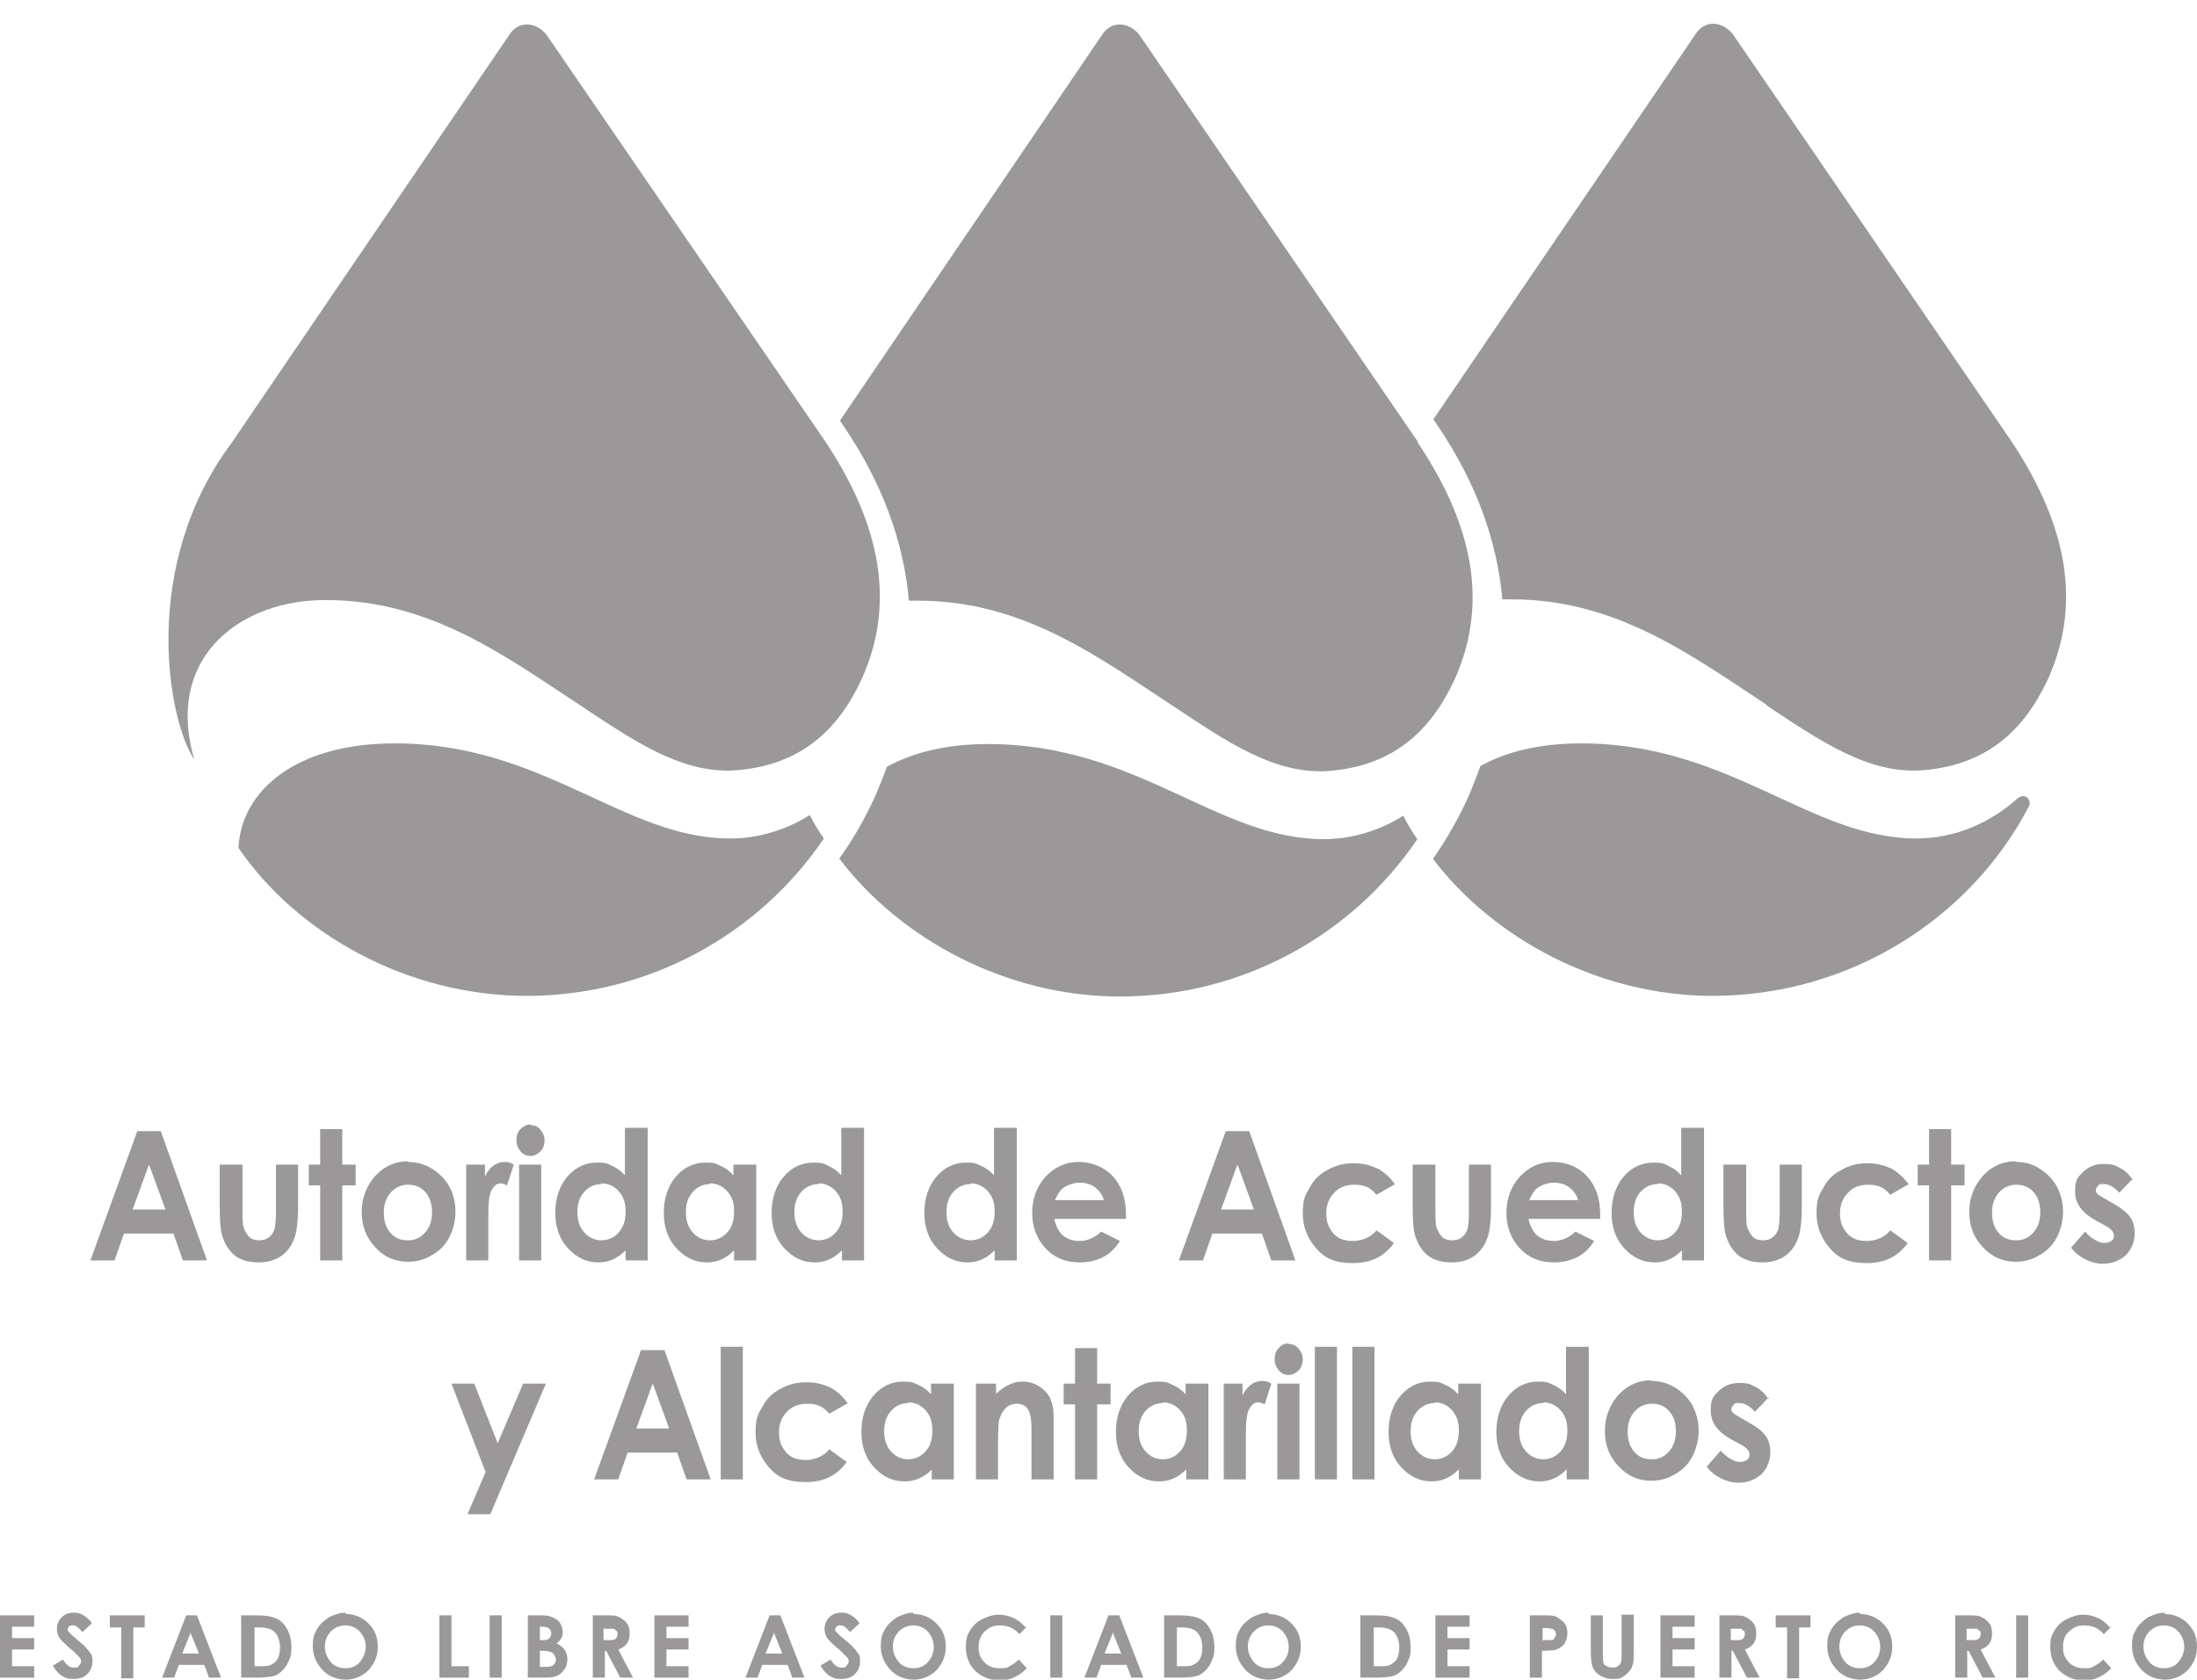 <svg xmlns="http://www.w3.org/2000/svg" xmlns:xlink="http://www.w3.org/1999/xlink" id="Layer_1" viewBox="0 0 328 250.8"><defs><style> .st0 { fill: none; } .st1, .st2 { fill: #9a9898; } .st2 { fill-rule: evenodd; } .st3 { clip-path: url(#clippath); } </style><clipPath id="clippath"><rect class="st0" width="328" height="250.8"></rect></clipPath></defs><g class="st3"><g><path class="st2" d="M183,168.9h3.5l6.9,19.3h-3.6l-1.4-4h-7.4l-1.4,4h-3.6l7-19.3ZM184.7,174l-2.4,6.6h4.9l-2.4-6.6Z"></path><path class="st2" d="M208.3,176.8l-2.8,1.6c-.5-.6-1-1-1.5-1.2s-1.1-.3-1.8-.3c-1.3,0-2.3.4-3,1.2-.8.8-1.2,1.8-1.2,3.1s.4,2.2,1.1,3c.7.8,1.7,1.1,2.9,1.1s2.7-.5,3.5-1.6l2.6,1.9c-1.4,2-3.4,3-6.1,3s-4.2-.7-5.5-2.2c-1.3-1.5-2-3.2-2-5.2s.3-2.7,1-3.8c.6-1.2,1.5-2.1,2.7-2.7,1.2-.7,2.4-1,3.9-1s2.5.3,3.6.8c1.1.6,1.9,1.4,2.6,2.4Z"></path><path class="st2" d="M210.9,173.9h3.4v6.9c0,1.3,0,2.3.3,2.8.2.5.5.9.8,1.2.4.3.9.4,1.4.4s1-.1,1.4-.4c.4-.3.7-.7.9-1.3.1-.4.2-1.3.2-2.6v-7h3.3v6c0,2.5-.2,4.2-.6,5.1-.4,1.1-1.1,2-2,2.6-.9.6-2,.9-3.3.9s-2.6-.3-3.5-1c-.9-.7-1.5-1.7-1.9-2.9-.3-.9-.4-2.4-.4-4.7v-5.9Z"></path><path class="st2" d="M238.9,182h-10.7c.2,1,.6,1.8,1.2,2.4.7.6,1.5.9,2.6.9s2.3-.5,3.2-1.4l2.8,1.4c-.7,1.1-1.5,1.9-2.5,2.4-1,.5-2.1.8-3.5.8-2.1,0-3.8-.7-5.1-2.1-1.3-1.4-2-3.2-2-5.3s.7-4,2-5.4c1.3-1.4,2.9-2.2,4.9-2.2s3.8.7,5.1,2.1c1.3,1.4,2,3.3,2,5.7v.7ZM235.6,179.2c-.2-.8-.7-1.4-1.3-1.9-.7-.5-1.4-.7-2.3-.7s-1.8.3-2.5.8c-.4.3-.8.9-1.2,1.8h7.2Z"></path><path class="st2" d="M251.1,168.4h3.3v19.8h-3.3v-1.5c-.7.7-1.3,1.1-2,1.4-.7.3-1.4.4-2.1.4-1.7,0-3.2-.7-4.5-2.1-1.3-1.4-1.9-3.2-1.9-5.3s.6-4,1.8-5.4c1.2-1.4,2.7-2.1,4.4-2.1s1.6.2,2.3.5c.7.3,1.4.8,1.9,1.4v-7.1ZM247.5,176.8c-1,0-1.9.4-2.6,1.2-.7.8-1,1.8-1,3s.3,2.2,1,3c.7.8,1.6,1.2,2.6,1.2s1.9-.4,2.6-1.2,1-1.8,1-3.1-.3-2.2-1-3c-.7-.8-1.6-1.2-2.6-1.2Z"></path><path class="st2" d="M257.3,173.9h3.4v6.9c0,1.3,0,2.3.3,2.8.2.5.5.9.8,1.2.4.3.9.4,1.4.4s1-.1,1.4-.4c.4-.3.7-.7.9-1.3.1-.4.2-1.3.2-2.6v-7h3.3v6c0,2.5-.2,4.2-.6,5.1-.4,1.1-1.1,2-2,2.6-.9.6-2,.9-3.3.9s-2.6-.3-3.5-1c-.9-.7-1.5-1.7-1.9-2.9-.3-.9-.4-2.4-.4-4.7v-5.9h0Z"></path><path class="st2" d="M285,176.8l-2.8,1.6c-.5-.6-1-1-1.5-1.2-.5-.2-1.1-.3-1.8-.3-1.3,0-2.3.4-3,1.2-.8.8-1.2,1.8-1.2,3.1s.4,2.2,1.1,3c.7.8,1.7,1.1,2.9,1.1s2.7-.5,3.5-1.6l2.6,1.9c-1.4,2-3.4,3-6.1,3s-4.2-.7-5.5-2.2c-1.3-1.5-2-3.2-2-5.2s.3-2.7,1-3.8c.6-1.2,1.5-2.1,2.7-2.7,1.2-.7,2.4-1,3.9-1s2.5.3,3.6.8c1,.6,1.9,1.4,2.6,2.4Z"></path><path class="st2" d="M288,168.6h3.3v5.3h2v3.1h-2v11.2h-3.3v-11.2h-1.7v-3.1h1.7v-5.3Z"></path><path class="st2" d="M301,173.5c1.3,0,2.4.3,3.5,1,1.1.7,2,1.6,2.6,2.7.6,1.2.9,2.4.9,3.7s-.3,2.6-.9,3.8c-.6,1.2-1.5,2.1-2.6,2.7-1.1.7-2.3,1-3.6,1-1.9,0-3.5-.7-4.9-2.2-1.4-1.5-2-3.2-2-5.3s.8-4.1,2.3-5.6c1.3-1.3,2.9-1.9,4.6-1.9ZM301,176.9c-1,0-1.9.4-2.6,1.2-.7.8-1,1.8-1,3s.3,2.2,1,3c.7.8,1.5,1.1,2.6,1.1s1.9-.4,2.6-1.2c.7-.8,1-1.8,1-3s-.3-2.2-1-3c-.7-.8-1.6-1.1-2.6-1.1Z"></path><path class="st2" d="M318.5,175.9l-2.1,2.2c-.8-.9-1.6-1.3-2.3-1.3s-.7,0-.9.3c-.2.2-.3.4-.3.6s0,.4.2.5c.1.2.5.4,1,.7l1.2.7c1.3.7,2.2,1.4,2.7,2.1.5.7.7,1.5.7,2.5s-.4,2.3-1.3,3.2c-.9.8-2,1.3-3.5,1.3s-3.5-.8-4.7-2.4l2.1-2.4c.4.5.9.9,1.4,1.2.5.3,1,.5,1.4.5s.8-.1,1.1-.3c.3-.2.4-.5.4-.8,0-.6-.5-1.1-1.5-1.6l-1.1-.6c-2.2-1.2-3.2-2.6-3.2-4.4s.4-2.1,1.2-2.9c.8-.8,1.8-1.2,3.1-1.2s1.7.2,2.4.6c.8.4,1.4,1,1.9,1.8Z"></path><path class="st2" d="M67.4,206.6h3.4l3.5,8.9,3.8-8.9h3.4l-8.3,19.5h-3.4l2.7-6.3-5.1-13.2Z"></path><path class="st2" d="M95.7,201.6h3.5l6.9,19.3h-3.6l-1.4-4h-7.4l-1.4,4h-3.6l7-19.3ZM97.4,206.7l-2.4,6.6h4.9l-2.4-6.6Z"></path><path class="st2" d="M107.6,201.1h3.3v19.8h-3.3v-19.8Z"></path><path class="st2" d="M126.6,209.5l-2.8,1.6c-.5-.6-1-1-1.5-1.2-.5-.2-1.1-.3-1.8-.3-1.2,0-2.3.4-3,1.2-.8.8-1.2,1.8-1.2,3.1s.4,2.2,1.1,3,1.7,1.1,2.9,1.1,2.7-.5,3.5-1.6l2.6,1.9c-1.4,2-3.4,3-6.1,3s-4.2-.7-5.5-2.2c-1.3-1.5-2-3.2-2-5.2s.3-2.7,1-3.8c.6-1.2,1.5-2.1,2.7-2.7,1.2-.7,2.4-1,3.9-1s2.5.3,3.6.8c1.1.6,1.9,1.4,2.6,2.4Z"></path><path class="st2" d="M139.1,206.6h3.3v14.3h-3.3v-1.5c-.6.7-1.3,1.1-2,1.4-.7.3-1.4.4-2.1.4-1.7,0-3.2-.7-4.5-2.1-1.3-1.4-1.9-3.2-1.9-5.3s.6-4,1.8-5.4c1.2-1.4,2.7-2.1,4.4-2.1s1.5.2,2.3.5c.7.3,1.4.8,1.9,1.4v-1.6ZM135.6,209.5c-1,0-1.9.4-2.6,1.2-.7.8-1,1.8-1,3s.3,2.2,1,3c.7.8,1.6,1.2,2.6,1.2s1.9-.4,2.6-1.2c.7-.8,1-1.8,1-3.1s-.3-2.2-1-3c-.7-.8-1.6-1.2-2.6-1.2Z"></path><path class="st2" d="M145.4,206.6h3.3v1.5c.8-.7,1.4-1.1,2.1-1.4.6-.3,1.2-.4,1.9-.4,1.3,0,2.4.5,3.4,1.5.8.8,1.2,2.1,1.2,3.7v9.4h-3.3v-6.2c0-1.7,0-2.8-.2-3.4-.1-.6-.4-1-.7-1.3-.4-.3-.8-.4-1.3-.4s-1.3.2-1.7.7c-.5.5-.8,1.2-1,2,0,.4-.1,1.4-.1,2.9v5.7h-3.3v-14.3h0Z"></path><path class="st2" d="M160.5,201.3h3.3v5.3h2v3.1h-2v11.2h-3.3v-11.2h-1.7v-3.1h1.7v-5.3Z"></path><path class="st2" d="M177.1,206.6h3.3v14.3h-3.3v-1.5c-.7.7-1.3,1.1-2,1.4-.7.3-1.4.4-2.1.4-1.7,0-3.2-.7-4.5-2.1-1.3-1.4-1.9-3.2-1.9-5.3s.6-4,1.8-5.4c1.2-1.4,2.7-2.1,4.4-2.1s1.5.2,2.3.5c.7.3,1.4.8,1.9,1.4v-1.6ZM173.6,209.5c-1,0-1.9.4-2.6,1.2-.7.8-1,1.8-1,3s.3,2.2,1,3c.7.8,1.6,1.2,2.6,1.2s1.9-.4,2.6-1.2c.7-.8,1-1.8,1-3.1s-.3-2.2-1-3c-.7-.8-1.6-1.2-2.6-1.2Z"></path><path class="st2" d="M182.6,206.6h2.9v1.8c.3-.7.7-1.2,1.2-1.6s1.1-.6,1.7-.6.9.1,1.4.4l-1,3.1c-.4-.2-.7-.3-1-.3-.5,0-.9.3-1.3,1-.4.7-.5,2-.5,4v.7s0,5.8,0,5.8h-3.3v-14.3h0Z"></path><path class="st2" d="M192.4,200.7c.6,0,1.1.2,1.5.7.4.5.6,1,.6,1.6s-.2,1.2-.6,1.6c-.4.4-.9.7-1.5.7s-1.1-.2-1.5-.7c-.4-.5-.6-1-.6-1.7s.2-1.2.6-1.6c.4-.5.9-.7,1.5-.7ZM190.7,206.6h3.3v14.3h-3.3v-14.3Z"></path><path class="st2" d="M196.3,201.1h3.3v19.8h-3.3v-19.8Z"></path><path class="st2" d="M201.9,201.1h3.3v19.8h-3.3v-19.8Z"></path><path class="st2" d="M217.8,206.6h3.3v14.3h-3.3v-1.5c-.7.7-1.3,1.1-2,1.4-.7.3-1.4.4-2.1.4-1.7,0-3.2-.7-4.5-2.1-1.3-1.4-1.9-3.2-1.9-5.3s.6-4,1.8-5.4c1.2-1.4,2.7-2.1,4.4-2.1s1.5.2,2.3.5c.7.3,1.4.8,1.9,1.4v-1.6h0ZM214.2,209.5c-1,0-1.9.4-2.6,1.2-.7.8-1,1.8-1,3s.3,2.2,1,3c.7.8,1.6,1.2,2.6,1.2s1.9-.4,2.6-1.2c.7-.8,1-1.8,1-3.1s-.3-2.2-1-3-1.6-1.2-2.6-1.2Z"></path><path class="st2" d="M233.9,201.1h3.3v19.8h-3.3v-1.5c-.7.7-1.3,1.1-2,1.4-.7.3-1.4.4-2.1.4-1.7,0-3.2-.7-4.5-2.1-1.3-1.4-1.9-3.2-1.9-5.3s.6-4,1.8-5.4c1.2-1.4,2.7-2.1,4.4-2.1s1.5.2,2.3.5c.7.3,1.4.8,1.9,1.4v-7.1ZM230.4,209.5c-1,0-1.9.4-2.6,1.2-.7.8-1,1.8-1,3s.3,2.2,1,3c.7.8,1.6,1.2,2.6,1.2s1.9-.4,2.6-1.2c.7-.8,1-1.8,1-3.1s-.3-2.2-1-3-1.6-1.2-2.6-1.2Z"></path><path class="st2" d="M246.5,206.2c1.3,0,2.4.3,3.6,1,1.1.7,2,1.6,2.6,2.7.6,1.2.9,2.4.9,3.7s-.3,2.6-.9,3.8c-.6,1.2-1.5,2.1-2.6,2.7-1.1.7-2.3,1-3.6,1-1.9,0-3.5-.7-4.9-2.2-1.4-1.5-2-3.2-2-5.3s.8-4.1,2.3-5.6c1.3-1.3,2.9-1.9,4.6-1.9ZM246.6,209.6c-1,0-1.9.4-2.6,1.2-.7.8-1,1.8-1,3s.3,2.2,1,3c.7.8,1.5,1.1,2.6,1.1s1.9-.4,2.6-1.2c.7-.8,1-1.8,1-3s-.3-2.2-1-3c-.7-.8-1.6-1.1-2.6-1.1Z"></path><path class="st2" d="M264.1,208.6l-2.1,2.2c-.8-.9-1.6-1.3-2.3-1.3s-.7,0-.9.3c-.2.2-.3.4-.3.6s0,.4.2.5c.1.2.5.4,1,.7l1.2.7c1.3.7,2.2,1.4,2.7,2.1.5.7.7,1.5.7,2.5s-.4,2.3-1.3,3.2c-.9.8-2,1.3-3.5,1.3s-3.5-.8-4.7-2.4l2.1-2.4c.4.5.9.9,1.4,1.2.5.3,1,.5,1.4.5s.8-.1,1.1-.3c.3-.2.4-.5.4-.8,0-.6-.5-1.1-1.5-1.6l-1.1-.6c-2.2-1.2-3.2-2.6-3.2-4.4s.4-2.1,1.2-2.9c.8-.8,1.8-1.2,3.1-1.2s1.7.2,2.4.6c.8.4,1.4,1,1.9,1.8Z"></path><path class="st2" d="M148.5,168.4h3.3v19.8h-3.3v-1.5c-.7.7-1.3,1.1-2,1.4-.7.3-1.4.4-2.1.4-1.7,0-3.2-.7-4.5-2.1-1.3-1.4-1.9-3.2-1.9-5.3s.6-4,1.8-5.4c1.2-1.4,2.7-2.1,4.4-2.1s1.5.2,2.3.5c.7.3,1.4.8,1.9,1.4v-7.1ZM144.9,176.8c-1,0-1.9.4-2.6,1.2-.7.8-1,1.8-1,3s.3,2.2,1,3c.7.8,1.6,1.2,2.6,1.2s1.9-.4,2.6-1.2c.7-.8,1-1.8,1-3.1s-.3-2.2-1-3c-.7-.8-1.6-1.2-2.6-1.2Z"></path><path class="st2" d="M168.1,182h-10.7c.2,1,.6,1.8,1.2,2.4.7.6,1.5.9,2.6.9s2.3-.5,3.2-1.4l2.8,1.4c-.7,1.1-1.5,1.9-2.5,2.4-1,.5-2.1.8-3.5.8-2.1,0-3.8-.7-5.1-2.1-1.3-1.4-2-3.2-2-5.3s.7-4,2-5.4,3-2.2,4.9-2.2,3.8.7,5.1,2.1c1.3,1.4,2,3.3,2,5.7v.7ZM164.8,179.2c-.2-.8-.7-1.4-1.3-1.9-.7-.5-1.4-.7-2.3-.7s-1.8.3-2.5.8c-.4.3-.8.9-1.2,1.8h7.3Z"></path><path class="st2" d="M20.5,168.9h3.5l6.9,19.3h-3.6l-1.4-4h-7.4l-1.4,4h-3.6l7-19.3ZM22.2,174l-2.4,6.6h4.9l-2.4-6.6Z"></path><path class="st2" d="M32.8,173.9h3.4v6.9c0,1.3,0,2.3.3,2.8.2.5.5.9.8,1.2.4.3.9.4,1.4.4s1-.1,1.4-.4.7-.7.9-1.3c.1-.4.2-1.3.2-2.6v-7h3.3v6c0,2.5-.2,4.2-.6,5.1-.4,1.1-1.1,2-2,2.6-.9.6-2,.9-3.3.9s-2.6-.3-3.5-1c-.9-.7-1.5-1.7-1.9-2.9-.3-.9-.4-2.4-.4-4.7v-5.9Z"></path><path class="st2" d="M47.8,168.6h3.3v5.3h2v3.1h-2v11.2h-3.3v-11.2h-1.7v-3.1h1.7v-5.3Z"></path><path class="st2" d="M60.9,173.5c1.3,0,2.4.3,3.6,1,1.1.7,2,1.6,2.6,2.7s.9,2.4.9,3.7-.3,2.6-.9,3.8c-.6,1.2-1.5,2.1-2.6,2.7-1.1.7-2.3,1-3.6,1-1.9,0-3.6-.7-4.9-2.2-1.4-1.5-2-3.2-2-5.3s.8-4.1,2.3-5.6c1.3-1.3,2.9-1.9,4.6-1.9ZM60.9,176.9c-1,0-1.9.4-2.6,1.2-.7.8-1,1.8-1,3s.3,2.2,1,3c.7.8,1.5,1.1,2.6,1.1s1.9-.4,2.6-1.2c.7-.8,1-1.8,1-3s-.3-2.2-1-3c-.7-.8-1.6-1.1-2.6-1.1Z"></path><path class="st2" d="M69.5,173.9h2.9v1.8c.3-.7.7-1.2,1.2-1.6.5-.4,1.1-.6,1.7-.6s.9.1,1.4.4l-1,3.1c-.4-.2-.7-.3-1-.3-.5,0-.9.3-1.3,1-.4.7-.5,2-.5,4v.7s0,5.8,0,5.8h-3.3v-14.3Z"></path><path class="st2" d="M79.2,168c.6,0,1.1.2,1.5.7.4.5.6,1,.6,1.6s-.2,1.2-.6,1.6c-.4.4-.9.7-1.5.7s-1.1-.2-1.5-.7c-.4-.5-.6-1-.6-1.7s.2-1.2.6-1.6c.4-.4.9-.7,1.5-.7ZM77.5,173.9h3.3v14.3h-3.3v-14.3Z"></path><path class="st2" d="M93.4,168.4h3.3v19.8h-3.3v-1.5c-.7.7-1.3,1.1-2,1.4-.7.3-1.4.4-2.1.4-1.7,0-3.2-.7-4.5-2.1-1.3-1.4-1.9-3.2-1.9-5.3s.6-4,1.8-5.4c1.2-1.4,2.7-2.1,4.4-2.1s1.6.2,2.3.5c.7.3,1.4.8,1.9,1.4v-7.1ZM89.8,176.8c-1,0-1.9.4-2.6,1.2-.7.8-1,1.8-1,3s.3,2.2,1,3c.7.8,1.6,1.2,2.6,1.2s1.9-.4,2.6-1.2c.7-.8,1-1.8,1-3.1s-.3-2.2-1-3c-.7-.8-1.6-1.2-2.6-1.2Z"></path><path class="st2" d="M109.6,173.9h3.3v14.3h-3.3v-1.5c-.7.7-1.3,1.1-2,1.4-.7.3-1.4.4-2.1.4-1.7,0-3.2-.7-4.5-2.1-1.3-1.4-1.9-3.2-1.9-5.3s.6-4,1.8-5.4c1.2-1.4,2.7-2.1,4.4-2.1s1.6.2,2.3.5c.7.3,1.4.8,1.9,1.4v-1.6ZM106,176.8c-1,0-1.9.4-2.6,1.2-.7.8-1,1.8-1,3s.3,2.2,1,3c.7.8,1.6,1.2,2.6,1.2s1.9-.4,2.6-1.2c.7-.8,1-1.8,1-3.1s-.3-2.2-1-3c-.7-.8-1.6-1.2-2.6-1.2Z"></path><path class="st2" d="M125.7,168.4h3.3v19.8h-3.3v-1.5c-.7.7-1.3,1.1-2,1.4-.7.3-1.4.4-2.1.4-1.7,0-3.2-.7-4.5-2.1-1.3-1.4-1.9-3.2-1.9-5.3s.6-4,1.8-5.4c1.2-1.4,2.7-2.1,4.4-2.1s1.6.2,2.3.5c.7.3,1.4.8,1.9,1.4v-7.1ZM122.2,176.8c-1,0-1.9.4-2.6,1.2s-1,1.8-1,3,.3,2.2,1,3c.7.8,1.6,1.2,2.6,1.2s1.9-.4,2.6-1.2c.7-.8,1-1.8,1-3.1s-.3-2.2-1-3c-.7-.8-1.6-1.2-2.6-1.2Z"></path><path class="st2" d="M0,241.2h5.1v1.7H1.8v1.7h3.3v1.7H1.8v2.5h3.3v1.7H0v-9.3Z"></path><path class="st2" d="M13.6,242.5l-1.3,1.2c-.5-.6-.9-1-1.4-1s-.4,0-.6.2c-.2.1-.2.3-.2.4s0,.3.2.4c.1.2.6.6,1.3,1.2.7.6,1.1.9,1.2,1.1.4.4.6.7.8,1s.2.7.2,1.1c0,.8-.3,1.4-.8,1.9-.5.5-1.2.7-2.1.7s-1.2-.2-1.7-.5c-.5-.3-.9-.8-1.3-1.5l1.5-.9c.5.8,1,1.2,1.6,1.2s.6,0,.8-.3c.2-.2.3-.4.3-.6s0-.4-.2-.6c-.2-.2-.5-.5-1-1-1-.8-1.7-1.5-2-1.9-.3-.5-.4-.9-.4-1.4,0-.6.2-1.2.7-1.7.5-.5,1.1-.7,1.8-.7s.9.1,1.3.3c.4.2.9.6,1.4,1.2Z"></path><path class="st2" d="M16.4,241.2h5.2v1.8h-1.7v7.6h-1.8v-7.6h-1.7v-1.8Z"></path><path class="st2" d="M27.6,241.2h1.8l3.6,9.3h-1.8l-.7-1.9h-3.8l-.7,1.9h-1.8l3.6-9.3ZM28.5,243.7l-1.3,3.2h2.5l-1.3-3.2Z"></path><path class="st2" d="M36.2,241.2h2.1c1.4,0,2.4.2,3,.5.7.3,1.2.9,1.6,1.6.4.8.6,1.6.6,2.7s-.1,1.4-.4,2c-.2.6-.6,1.1-1,1.5-.4.4-.9.7-1.4.8s-1.3.2-2.6.2h-2.1v-9.3ZM38,242.9v5.9h.8c.8,0,1.4,0,1.8-.3.4-.2.7-.5.9-.9.2-.4.3-1,.3-1.6,0-1-.3-1.8-.8-2.3-.5-.5-1.3-.7-2.4-.7h-.6Z"></path><path class="st2" d="M51.6,241c1.3,0,2.5.5,3.4,1.4,1,1,1.4,2.1,1.4,3.5s-.5,2.5-1.4,3.5c-.9.9-2.1,1.4-3.4,1.4s-2.6-.5-3.5-1.5c-.9-1-1.4-2.1-1.4-3.5s.2-1.7.6-2.5c.4-.7,1-1.3,1.8-1.8.8-.4,1.6-.7,2.5-.7ZM51.6,242.7c-.9,0-1.6.3-2.2.9-.6.6-.9,1.4-.9,2.3s.4,1.8,1.1,2.5c.6.5,1.2.7,2,.7s1.6-.3,2.1-.9.9-1.4.9-2.3-.3-1.6-.9-2.3c-.6-.6-1.3-.9-2.2-.9Z"></path><path class="st2" d="M65.6,241.2h1.8v7.6h2.6v1.7h-4.4v-9.3Z"></path><path class="st2" d="M73.1,241.2h1.8v9.3h-1.8v-9.3Z"></path><path class="st2" d="M78.8,250.5v-9.3h1.5c.9,0,1.5,0,1.9.2.6.2,1,.4,1.3.8.3.4.5.9.5,1.4s0,.7-.2,1c-.2.3-.4.6-.7.8.6.3,1,.6,1.2,1,.3.4.4.9.4,1.4s-.1,1-.4,1.4c-.3.4-.6.8-1.1,1-.4.2-1,.3-1.8.3h-2.6ZM80.6,242.9v2h.4c.4,0,.8,0,1-.3.2-.2.3-.4.3-.7s-.1-.5-.3-.7c-.2-.2-.5-.3-.9-.3h-.5ZM80.6,246.5v2.4h.5c.7,0,1.3,0,1.5-.3.3-.2.4-.5.4-.8s-.2-.7-.5-1c-.3-.2-.8-.3-1.5-.3h-.4Z"></path><path class="st2" d="M88.4,241.2h1.9c1,0,1.8,0,2.2.3.4.2.8.5,1.1.9.3.4.4.9.4,1.5s-.1,1.1-.4,1.5c-.3.4-.7.7-1.3.9l2.2,4.2h-1.9l-2.1-4h-.2v4h-1.8v-9.3h0ZM90.1,244.9h.6c.6,0,1,0,1.2-.2.2-.2.3-.4.3-.7s0-.4-.2-.5-.2-.3-.4-.3c-.2,0-.5,0-1,0h-.5v1.9Z"></path><path class="st2" d="M97.7,241.2h5.1v1.7h-3.3v1.7h3.3v1.7h-3.3v2.5h3.3v1.7h-5.1v-9.3Z"></path><path class="st2" d="M114.7,241.2h1.8l3.6,9.3h-1.8l-.7-1.9h-3.8l-.7,1.9h-1.8l3.6-9.3ZM115.6,243.7l-1.3,3.2h2.5l-1.3-3.2Z"></path><path class="st2" d="M128.2,242.5l-1.3,1.2c-.5-.6-.9-1-1.4-1s-.4,0-.6.2c-.2.1-.2.3-.2.4s0,.3.2.4c.1.2.6.6,1.3,1.2.7.6,1.1.9,1.2,1.1.4.4.6.7.8,1,.2.3.2.7.2,1.1,0,.8-.3,1.4-.8,1.9-.5.5-1.2.7-2.1.7s-1.2-.2-1.7-.5c-.5-.3-.9-.8-1.3-1.5l1.5-.9c.5.8,1,1.2,1.6,1.2s.6,0,.8-.3c.2-.2.3-.4.3-.6s0-.4-.2-.6c-.2-.2-.5-.5-1-1-1-.8-1.7-1.5-2-1.9-.3-.5-.4-.9-.4-1.4,0-.6.2-1.2.7-1.7.5-.5,1.1-.7,1.8-.7s.9.1,1.3.3c.4.2.9.6,1.4,1.2Z"></path><path class="st2" d="M136.4,241c1.3,0,2.5.5,3.4,1.4,1,1,1.4,2.1,1.4,3.5s-.5,2.5-1.4,3.5c-.9.9-2.1,1.4-3.4,1.4s-2.6-.5-3.5-1.5c-.9-1-1.4-2.1-1.4-3.5s.2-1.7.6-2.5c.4-.7,1-1.3,1.8-1.8.8-.4,1.6-.7,2.4-.7ZM136.4,242.7c-.9,0-1.6.3-2.2.9-.6.6-.9,1.4-.9,2.3s.4,1.8,1.1,2.5c.6.5,1.2.7,2,.7s1.6-.3,2.1-.9c.6-.6.9-1.4.9-2.3s-.3-1.6-.9-2.3c-.6-.6-1.3-.9-2.2-.9Z"></path><path class="st2" d="M153.4,242.8l-1.2,1.2c-.8-.9-1.8-1.3-2.9-1.3s-1.6.3-2.3.9c-.6.6-.9,1.4-.9,2.3s.1,1.2.4,1.7c.3.5.7.9,1.1,1.1.5.3,1,.4,1.7.4s1,0,1.4-.3c.4-.2.9-.5,1.4-1l1.2,1.3c-.7.7-1.3,1.1-2,1.4-.6.3-1.3.4-2.1.4-1.4,0-2.6-.5-3.6-1.4-.9-.9-1.4-2.1-1.4-3.5s.2-1.8.6-2.5c.4-.7,1-1.3,1.8-1.7.8-.4,1.6-.7,2.5-.7s1.5.2,2.2.5c.7.3,1.3.8,1.8,1.4Z"></path><path class="st2" d="M156.8,241.2h1.8v9.3h-1.8v-9.3Z"></path><path class="st2" d="M165.3,241.2h1.8l3.6,9.3h-1.8l-.7-1.9h-3.8l-.7,1.9h-1.8l3.6-9.3ZM166.2,243.7l-1.3,3.2h2.5l-1.3-3.2Z"></path><path class="st2" d="M174,241.2h2.1c1.4,0,2.4.2,3,.5.7.3,1.2.9,1.6,1.6.4.8.6,1.6.6,2.7s-.1,1.4-.4,2c-.2.6-.6,1.1-1,1.5-.4.4-.9.7-1.4.8s-1.3.2-2.6.2h-2.1v-9.3ZM175.7,242.9v5.9h.8c.8,0,1.4,0,1.8-.3.4-.2.7-.5.9-.9.2-.4.3-1,.3-1.6,0-1-.3-1.8-.8-2.3-.5-.5-1.3-.7-2.4-.7h-.6Z"></path><path class="st2" d="M189.4,241c1.3,0,2.5.5,3.4,1.4,1,1,1.4,2.1,1.4,3.5s-.5,2.5-1.4,3.5c-.9.9-2.1,1.4-3.4,1.4s-2.6-.5-3.5-1.5c-.9-1-1.4-2.1-1.4-3.5s.2-1.7.6-2.5c.4-.7,1-1.3,1.8-1.8.8-.4,1.6-.7,2.5-.7ZM189.4,242.7c-.9,0-1.6.3-2.2.9-.6.6-.9,1.4-.9,2.3s.4,1.8,1.1,2.5c.6.5,1.2.7,2,.7s1.6-.3,2.1-.9c.6-.6.9-1.4.9-2.3s-.3-1.6-.9-2.3c-.6-.6-1.3-.9-2.2-.9Z"></path><path class="st2" d="M203.3,241.2h2.1c1.4,0,2.4.2,3,.5.7.3,1.2.9,1.6,1.6.4.8.6,1.6.6,2.7s-.1,1.4-.4,2c-.2.6-.6,1.1-1,1.5-.4.4-.9.7-1.4.8s-1.3.2-2.6.2h-2.1v-9.3ZM205.1,242.9v5.9h.8c.8,0,1.4,0,1.8-.3.4-.2.7-.5.9-.9.2-.4.3-1,.3-1.6,0-1-.3-1.8-.8-2.3-.5-.5-1.3-.7-2.4-.7h-.6Z"></path><path class="st2" d="M214.3,241.2h5.1v1.7h-3.3v1.7h3.3v1.7h-3.3v2.5h3.3v1.7h-5.1v-9.3Z"></path><path class="st2" d="M228.4,241.2h1.9c1,0,1.8,0,2.2.3s.8.5,1.1.9c.3.4.4.9.4,1.5s-.2,1.2-.5,1.6c-.3.4-.8.7-1.4.9-.3,0-1,.1-1.9.1v4h-1.8v-9.3ZM230.2,244.9h.6c.4,0,.8,0,.9,0,.2,0,.3-.2.4-.3,0-.2.2-.3.2-.5,0-.4-.1-.6-.4-.8-.2-.1-.6-.2-1.1-.2h-.5v1.9Z"></path><path class="st2" d="M237.5,241.2h1.8v6c0,.5,0,.9.1,1.1,0,.2.2.4.5.5.2.1.5.2.8.2s.6,0,.8-.2c.2-.1.4-.3.5-.6s.1-.6.1-1.3v-5.8h1.8v5.6c0,.9,0,1.6-.2,2-.1.4-.3.7-.6,1-.3.3-.6.6-1,.8-.4.2-.8.2-1.4.2s-1.3-.2-1.8-.5c-.5-.3-.9-.7-1.1-1.2-.2-.5-.3-1.3-.3-2.4v-5.5h0Z"></path><path class="st2" d="M247.9,241.2h5.1v1.7h-3.3v1.7h3.3v1.7h-3.3v2.5h3.3v1.7h-5.1v-9.3Z"></path><path class="st2" d="M256.6,241.2h1.9c1,0,1.8,0,2.2.3.4.2.8.5,1.1.9.3.4.4.9.4,1.5s-.1,1.1-.4,1.5c-.3.4-.7.7-1.3.9l2.2,4.2h-1.9l-2.1-4h-.2v4h-1.8v-9.3h0ZM258.4,244.9h.6c.6,0,1,0,1.2-.2.2-.2.3-.4.3-.7s0-.4-.2-.5-.2-.3-.4-.3c-.2,0-.5,0-1,0h-.5v1.9Z"></path><path class="st2" d="M265.1,241.2h5.2v1.8h-1.7v7.6h-1.8v-7.6h-1.7v-1.8Z"></path><path class="st2" d="M277.7,241c1.3,0,2.5.5,3.4,1.4,1,1,1.4,2.1,1.4,3.5s-.5,2.5-1.4,3.5c-.9.9-2.1,1.4-3.4,1.4s-2.6-.5-3.5-1.5c-.9-1-1.4-2.1-1.4-3.5s.2-1.7.6-2.5c.4-.7,1-1.3,1.8-1.8.8-.4,1.6-.7,2.5-.7ZM277.7,242.7c-.9,0-1.6.3-2.2.9-.6.6-.9,1.4-.9,2.3s.4,1.8,1.1,2.5c.6.5,1.2.7,2,.7s1.6-.3,2.1-.9c.6-.6.9-1.4.9-2.3s-.3-1.6-.9-2.3c-.6-.6-1.3-.9-2.2-.9Z"></path><path class="st2" d="M291.8,241.2h1.9c1,0,1.8,0,2.2.3.4.2.8.5,1.1.9.3.4.4.9.4,1.5s-.1,1.1-.4,1.5c-.3.4-.7.7-1.3.9l2.2,4.2h-1.9l-2.1-4h-.2v4h-1.8v-9.3h0ZM293.6,244.9h.6c.6,0,1,0,1.2-.2.2-.2.3-.4.3-.7s0-.4-.2-.5-.2-.3-.4-.3c-.2,0-.5,0-1,0h-.5v1.9Z"></path><path class="st2" d="M301,241.2h1.8v9.3h-1.8v-9.3Z"></path><path class="st2" d="M315.3,242.8l-1.2,1.2c-.8-.9-1.8-1.3-2.9-1.3s-1.6.3-2.3.9-.9,1.4-.9,2.3.1,1.2.4,1.7c.3.5.7.9,1.1,1.1.5.3,1,.4,1.7.4s1,0,1.4-.3c.4-.2.9-.5,1.4-1l1.2,1.3c-.7.7-1.3,1.1-2,1.4-.6.3-1.3.4-2.1.4-1.5,0-2.6-.5-3.6-1.4-.9-.9-1.4-2.1-1.4-3.5s.2-1.8.6-2.5c.4-.7,1-1.3,1.8-1.7.8-.4,1.6-.7,2.5-.7s1.5.2,2.2.5c.7.3,1.3.8,1.8,1.4Z"></path><path class="st2" d="M323.2,241c1.3,0,2.5.5,3.4,1.4,1,1,1.4,2.1,1.4,3.5s-.5,2.5-1.4,3.5c-.9.9-2.1,1.4-3.4,1.4s-2.6-.5-3.5-1.5c-.9-1-1.4-2.1-1.4-3.5s.2-1.7.6-2.5c.4-.7,1-1.3,1.8-1.8.8-.4,1.6-.7,2.5-.7ZM323.1,242.7c-.9,0-1.6.3-2.2.9-.6.6-.9,1.4-.9,2.3s.4,1.8,1.1,2.5c.6.5,1.2.7,2,.7s1.6-.3,2.1-.9.9-1.4.9-2.3-.3-1.6-.9-2.3c-.6-.6-1.3-.9-2.2-.9Z"></path><path class="st1" d="M213.9,128.2c9.1,12,24.9,20.5,41.8,20.5,20.3,0,38.4-11.4,47.2-28.3.5-.9-.6-2.3-1.9-1-4.1,3.6-9.3,5.8-14.9,5.8-15.9,0-27.8-14.2-50.1-14.2-6.2,0-11.3,1.3-15,3.4-.5,1.5-1.1,2.9-1.7,4.4-1.5,3.3-3.3,6.5-5.4,9.5Z"></path><path class="st1" d="M263.7,105.3c8,5.3,15.3,10.4,23.5,9.7,9.3-.8,14.9-5.8,18.5-13.5,5.7-12.5,1.9-24.6-5.4-35.6l-41.6-60.8c-1.6-2-4.3-2.2-5.7.2l-39,57.3.8,1.2c5.5,8.2,8.7,16.8,9.5,25.7.5,0,1,0,1.5,0,15.6,0,26.9,8.5,37.9,15.7Z"></path><path class="st1" d="M125.3,128.2c9.1,12,24.9,20.6,41.9,20.6,18.4,0,34.8-9.3,44.4-23.5-.8-1.1-1.5-2.3-2.1-3.5-3.5,2.2-7.6,3.5-11.9,3.5-15.9,0-27.8-14.2-50.1-14.2-6.3,0-11.3,1.3-15.1,3.4-.5,1.4-1.1,2.9-1.7,4.3-1.5,3.3-3.3,6.5-5.4,9.4Z"></path><path class="st1" d="M211.7,66L170.1,5.2c-1.6-2-4.3-2.2-5.7.2l-39,57.4.8,1.2c5.5,8.2,8.7,16.8,9.5,25.7.5,0,1,0,1.5,0,15.6,0,26.9,8.5,37.9,15.7,8,5.3,15.3,10.4,23.5,9.7,9.3-.8,14.9-5.8,18.5-13.5,5.7-12.5,1.9-24.6-5.5-35.6Z"></path><path class="st2" d="M120.9,121.7c-3.5,2.2-7.6,3.5-11.9,3.5-15.9,0-27.8-14.2-50.1-14.2-14.9,0-22.9,7.2-23.3,15.6,8.8,12.9,25.3,22.1,43,22.1,18.4,0,34.8-9.3,44.4-23.5-.8-1.1-1.5-2.3-2.1-3.5Z"></path><path class="st2" d="M29,113.4c-4.5-15.5,7.2-23.9,19.7-23.8,15.6,0,26.9,8.5,37.9,15.7,8,5.3,15.3,10.4,23.5,9.7,9.3-.8,14.9-5.8,18.5-13.5,5.7-12.5,1.9-24.6-5.4-35.6L81.6,5.2c-1.6-2-4.3-2.2-5.7.2l-41.3,60.7c-13.7,18.3-9.6,41.3-5.6,47.3Z"></path></g></g></svg>